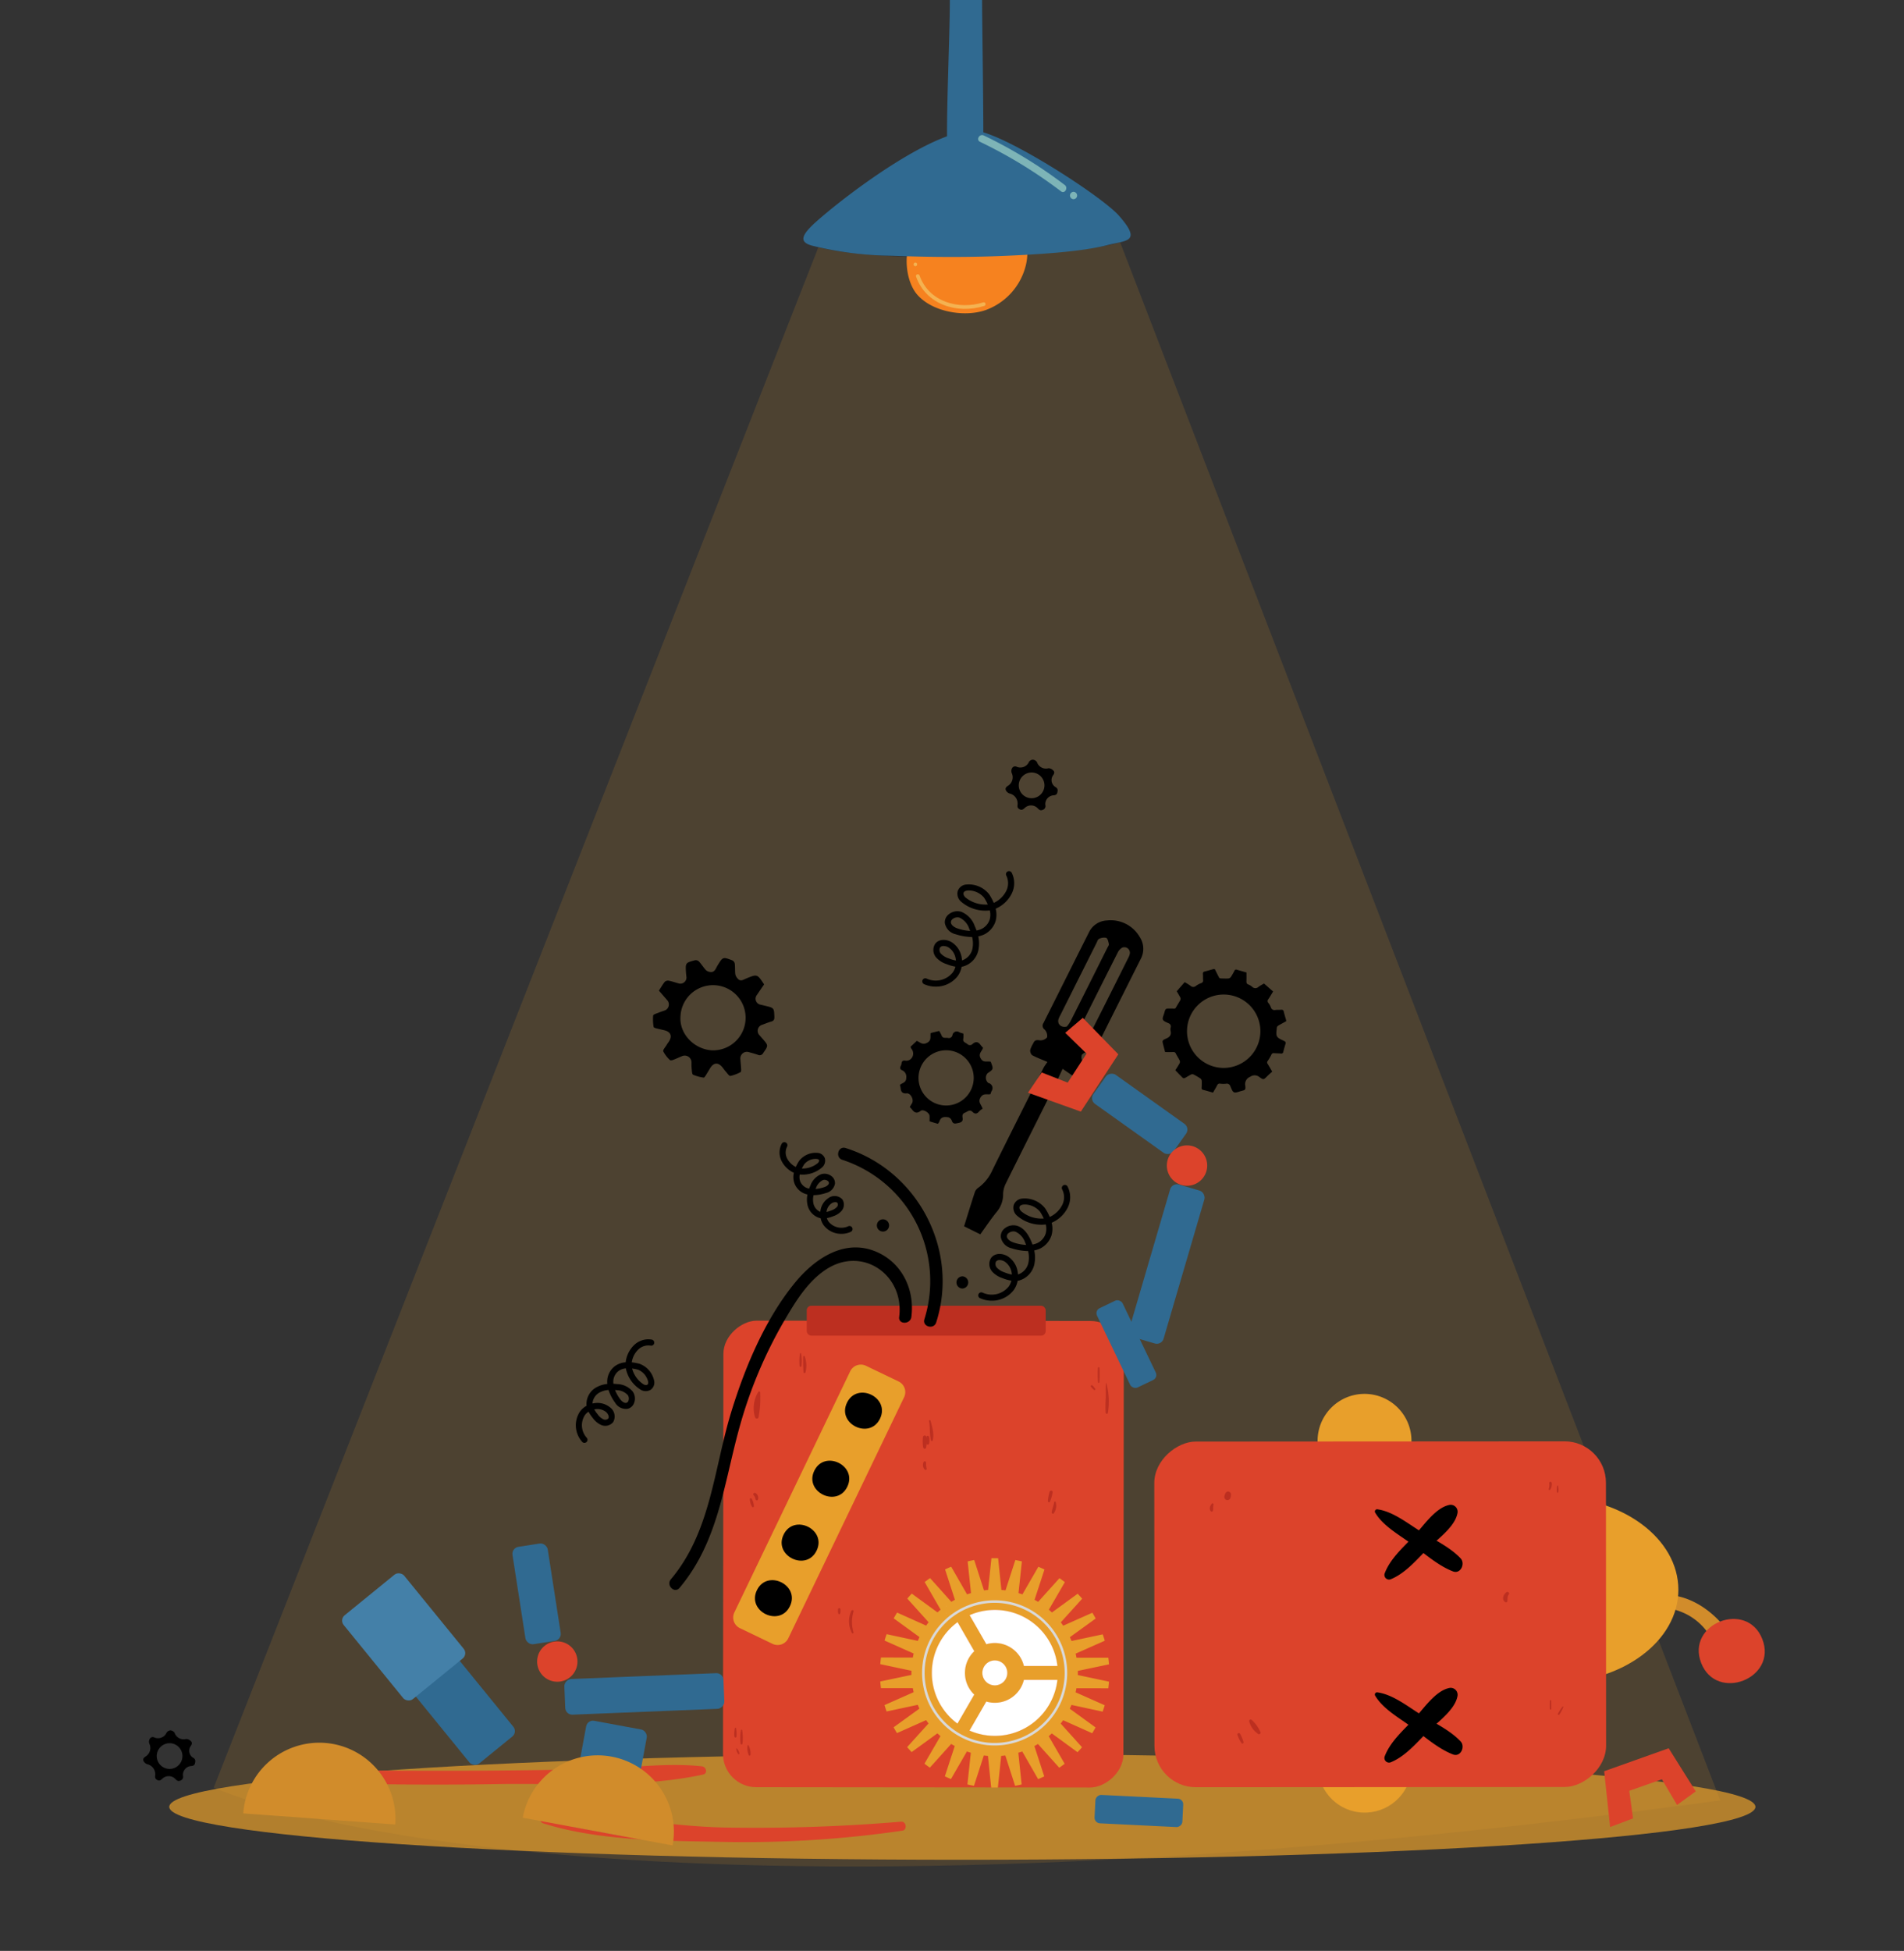 <svg xmlns="http://www.w3.org/2000/svg" xmlns:xlink="http://www.w3.org/1999/xlink" width="452" height="463" viewBox="0 0 452 463">
  <rect x="0" y="0" width="452" height="463" fill="#333333" stroke="none"/>
  <defs>
    <clipPath id="clip-path">
      <rect id="Rectangle_17476" data-name="Rectangle 17476" width="452" height="463" transform="translate(510 116)" fill="none"/>
    </clipPath>
  </defs>
  <g id="Mask_Group_8" data-name="Mask Group 8" transform="translate(-510 -116)" clip-path="url(#clip-path)">
    <g id="Group_27923" data-name="Group 27923" transform="translate(544 68.415)">
      <path id="Path_94238" data-name="Path 94238" d="M240.348,50.444,96.819,415.993s85.073,40.049,357.625,3.048L311.983,49.258s-7.344,2.737-35.475,3.48C250.243,53.431,240.348,50.444,240.348,50.444Z" transform="translate(-80.069 55.828)" fill="#e89f2b" opacity="0.15"/>
      <g id="Group_27913" data-name="Group 27913" transform="translate(0 227.881)">
        <g id="Group_27669" data-name="Group 27669" transform="translate(6.179 235.968)" opacity="0.7">
          <g id="Group_27668" data-name="Group 27668">
            <path id="Path_94239" data-name="Path 94239" d="M464.316,369.149c0,6.934-84.294,12.556-188.276,12.556S87.763,376.083,87.763,369.149s84.294-12.555,188.277-12.555S464.316,362.215,464.316,369.149Z" transform="translate(-87.763 -356.594)" fill="#e89f2b"/>
          </g>
        </g>
        <g id="Group_27899" data-name="Group 27899" transform="translate(23.749 38.128)">
          <g id="Group_27671" data-name="Group 27671" transform="translate(251.922 186.31)">
            <g id="Group_27670" data-name="Group 27670">
              <circle id="Ellipse_8617" data-name="Ellipse 8617" cx="11.144" cy="11.144" r="11.144" transform="translate(0 20.916) rotate(-69.791)" fill="#e89f2b"/>
            </g>
          </g>
          <g id="Group_27673" data-name="Group 27673" transform="translate(255.039 112.385)">
            <g id="Group_27672" data-name="Group 27672">
              <path id="Path_94240" data-name="Path 94240" d="M332.444,305.677a11.144,11.144,0,1,1,11.138-11.15A11.144,11.144,0,0,1,332.444,305.677Z" transform="translate(-321.294 -283.389)" fill="#e89f2b"/>
            </g>
          </g>
          <g id="Group_27684" data-name="Group 27684" transform="translate(332.874 160.133)">
            <g id="Group_27675" data-name="Group 27675" transform="translate(0)">
              <g id="Group_27674" data-name="Group 27674">
                <path id="Path_94241" data-name="Path 94241" d="M388.292,326.5c3.7.545,7.537.983,10.722,3.1a14,14,0,0,1,4.3,4.458c.9,1.514.992,2.748,2.523,3.689a1.38,1.38,0,0,0,2-.812c1.548-3.846-4.181-8.628-7.073-10.322-3.837-2.248-8.613-3.4-12.576-.939-.3.184-.3.767.107.828Z" transform="translate(-387.972 -324.292)" fill="#d18c2b"/>
              </g>
            </g>
            <g id="Group_27683" data-name="Group 27683" transform="translate(12.643 5.666)">
              <g id="Group_27678" data-name="Group 27678" transform="translate(7.841 7.618)">
                <g id="Group_27677" data-name="Group 27677">
                  <g id="Group_27676" data-name="Group 27676">
                    <path id="Path_94242" data-name="Path 94242" d="M405.519,335.672" transform="translate(-405.519 -335.672)" fill="#dc432b"/>
                  </g>
                </g>
              </g>
              <g id="Group_27682" data-name="Group 27682">
                <g id="Group_27681" data-name="Group 27681">
                  <g id="Group_27680" data-name="Group 27680">
                    <g id="Group_27679" data-name="Group 27679">
                      <path id="Path_94243" data-name="Path 94243" d="M399.388,339.6c3.65,9.338,18.167,3.679,14.511-5.673-3.65-9.337-18.168-3.679-14.511,5.673Z" transform="translate(-398.802 -329.146)" fill="#dc432b"/>
                    </g>
                  </g>
                </g>
              </g>
            </g>
          </g>
          <g id="Group_27686" data-name="Group 27686" transform="translate(70.377 211.84)">
            <g id="Group_27685" data-name="Group 27685">
              <path id="Path_94244" data-name="Path 94244" d="M248.917,370.658a412.344,412.344,0,0,1-42.357,1.38c-14.125-.357-28.188-3.337-42.226-3.451a1.275,1.275,0,0,0-.336,2.492c13.242,4.149,28.8,4.113,42.562,4.379a259.671,259.671,0,0,0,42.646-2.665c1.2-.175.929-2.23-.289-2.135Z" transform="translate(-163.103 -368.587)" fill="#dc432b"/>
            </g>
          </g>
          <g id="Group_27688" data-name="Group 27688" transform="translate(7.25 200.458)">
            <g id="Group_27687" data-name="Group 27687">
              <path id="Path_94245" data-name="Path 94245" d="M110.161,362.451c17.382,1.075,34.711,1.2,52.12.92,15.738-.252,33.253,1.054,48.639-2.258,1.18-.254.775-1.846-.265-1.958-8.659-.927-17.359.445-26.04.648q-12.092.282-24.2.369c-16.752.132-33.507-.107-50.26-.077a1.179,1.179,0,0,0,0,2.356Z" transform="translate(-109.024 -358.837)" fill="#dc432b"/>
            </g>
          </g>
          <g id="Group_27691" data-name="Group 27691" transform="translate(148.25 137.572)">
            <g id="Group_27690" data-name="Group 27690">
              <g id="Group_27689" data-name="Group 27689">
                <path id="Path_94246" data-name="Path 94246" d="M247.014,304.97l-.046,48.57-6.362-.006-10.792-24.3,12.747-24.273Z" transform="translate(-229.813 -304.966)" fill="#f1efe8"/>
              </g>
            </g>
          </g>
          <g id="Group_27694" data-name="Group 27694" transform="translate(113.886 95.002)">
            <g id="Group_27693" data-name="Group 27693">
              <g id="Group_27692" data-name="Group 27692">
                <rect id="Rectangle_17463" data-name="Rectangle 17463" width="110.727" height="95.05" rx="7.887" transform="matrix(-0.001, 1, -1, -0.001, 95.156, 0.091)" fill="#dc432b"/>
              </g>
            </g>
          </g>
          <g id="Group_27731" data-name="Group 27731" transform="translate(115.37 104.502)">
            <g id="Group_27697" data-name="Group 27697">
              <g id="Group_27696" data-name="Group 27696">
                <g id="Group_27695" data-name="Group 27695">
                  <path id="Rectangle_17464" data-name="Rectangle 17464" d="M2.8,0H66.287a2.8,2.8,0,0,1,2.8,2.8V11.4a2.8,2.8,0,0,1-2.8,2.8H2.8A2.8,2.8,0,0,1,0,11.4V2.8A2.8,2.8,0,0,1,2.8,0Z" transform="translate(42.725 6.15) rotate(115.667)" fill="#e89f2b"/>
                </g>
              </g>
            </g>
            <g id="Group_27730" data-name="Group 27730" transform="translate(6.1 7.595)">
              <g id="Group_27705" data-name="Group 27705" transform="translate(21.383)">
                <g id="Group_27700" data-name="Group 27700" transform="translate(4.385 4.279)">
                  <g id="Group_27699" data-name="Group 27699">
                    <g id="Group_27698" data-name="Group 27698">
                      <path id="Path_94247" data-name="Path 94247" d="M228.946,286.808" transform="translate(-228.946 -286.808)"/>
                    </g>
                  </g>
                </g>
                <g id="Group_27704" data-name="Group 27704">
                  <g id="Group_27703" data-name="Group 27703">
                    <g id="Group_27702" data-name="Group 27702">
                      <g id="Group_27701" data-name="Group 27701">
                        <path id="Path_94248" data-name="Path 94248" d="M225.65,285.535c-2.427,5.051,5.419,8.831,7.849,3.772s-5.418-8.831-7.849-3.772Z" transform="translate(-225.19 -283.142)"/>
                      </g>
                    </g>
                  </g>
                </g>
              </g>
              <g id="Group_27713" data-name="Group 27713" transform="translate(13.622 16.151)">
                <g id="Group_27708" data-name="Group 27708" transform="translate(4.385 4.279)">
                  <g id="Group_27707" data-name="Group 27707">
                    <g id="Group_27706" data-name="Group 27706">
                      <path id="Path_94249" data-name="Path 94249" d="M222.3,300.644" transform="translate(-222.297 -300.644)"/>
                    </g>
                  </g>
                </g>
                <g id="Group_27712" data-name="Group 27712">
                  <g id="Group_27711" data-name="Group 27711">
                    <g id="Group_27710" data-name="Group 27710">
                      <g id="Group_27709" data-name="Group 27709">
                        <path id="Path_94250" data-name="Path 94250" d="M219,299.371c-2.427,5.05,5.419,8.831,7.849,3.772s-5.418-8.831-7.849-3.772Z" transform="translate(-218.541 -296.978)"/>
                      </g>
                    </g>
                  </g>
                </g>
              </g>
              <g id="Group_27721" data-name="Group 27721" transform="translate(6.335 31.314)">
                <g id="Group_27716" data-name="Group 27716" transform="translate(4.385 4.278)">
                  <g id="Group_27715" data-name="Group 27715">
                    <g id="Group_27714" data-name="Group 27714">
                      <path id="Path_94251" data-name="Path 94251" d="M216.055,313.632" transform="translate(-216.055 -313.632)"/>
                    </g>
                  </g>
                </g>
                <g id="Group_27720" data-name="Group 27720">
                  <g id="Group_27719" data-name="Group 27719">
                    <g id="Group_27718" data-name="Group 27718">
                      <g id="Group_27717" data-name="Group 27717">
                        <path id="Path_94252" data-name="Path 94252" d="M212.759,312.36c-2.427,5.05,5.419,8.831,7.849,3.772s-5.418-8.831-7.849-3.772Z" transform="translate(-212.299 -309.967)"/>
                      </g>
                    </g>
                  </g>
                </g>
              </g>
              <g id="Group_27729" data-name="Group 27729" transform="translate(0 44.498)">
                <g id="Group_27724" data-name="Group 27724" transform="translate(4.385 4.278)">
                  <g id="Group_27723" data-name="Group 27723">
                    <g id="Group_27722" data-name="Group 27722">
                      <path id="Path_94253" data-name="Path 94253" d="M210.628,324.927" transform="translate(-210.628 -324.927)"/>
                    </g>
                  </g>
                </g>
                <g id="Group_27728" data-name="Group 27728">
                  <g id="Group_27727" data-name="Group 27727">
                    <g id="Group_27726" data-name="Group 27726">
                      <g id="Group_27725" data-name="Group 27725">
                        <path id="Path_94254" data-name="Path 94254" d="M207.332,323.655c-2.427,5.05,5.418,8.83,7.849,3.772s-5.419-8.831-7.849-3.772Z" transform="translate(-206.872 -321.262)"/>
                      </g>
                    </g>
                  </g>
                </g>
              </g>
            </g>
          </g>
          <g id="Group_27744" data-name="Group 27744" transform="translate(151.218 151.374)">
            <g id="Group_27734" data-name="Group 27734">
              <g id="Group_27733" data-name="Group 27733">
                <g id="Group_27732" data-name="Group 27732">
                  <path id="Path_94255" data-name="Path 94255" d="M258.69,371.237q.4.012.795.013t.794-.012l.789-7.52c.328-.026.654-.058.977-.1l2.323,7.2c.524-.095,1.041-.205,1.554-.329l-.791-7.521q.473-.14.935-.3l3.768,6.559q.737-.3,1.452-.643l-2.339-7.2c.288-.156.572-.321.851-.491l5.049,5.63q.657-.448,1.285-.935l-3.782-6.549c.249-.212.493-.432.73-.656l6.11,4.458q.548-.573,1.063-1.18l-5.06-5.62c.2-.259.392-.523.578-.793l6.9,3.091c.278-.449.545-.907.8-1.374l-6.119-4.445c.14-.294.274-.594.4-.9l7.4,1.589c.177-.5.342-1,.491-1.509l-6.911-3.076c.075-.319.144-.639.2-.962l7.562.016c.07-.523.127-1.049.167-1.581l-7.4-1.571q.007-.245.007-.49c0-.165,0-.328-.006-.491l7.4-1.557c-.04-.531-.1-1.058-.165-1.581H278.94q-.089-.485-.2-.961l6.916-3.063q-.222-.765-.488-1.512l-7.4,1.575c-.125-.3-.259-.6-.4-.9l6.128-4.432c-.251-.467-.517-.926-.795-1.375l-6.909,3.077c-.187-.27-.378-.533-.578-.794l5.072-5.609c-.343-.4-.7-.8-1.062-1.184l-6.117,4.448q-.357-.338-.728-.657l3.8-6.542q-.629-.487-1.284-.937l-5.059,5.621q-.419-.257-.85-.494l2.352-7.19c-.475-.23-.96-.445-1.45-.647l-3.781,6.551q-.462-.163-.935-.3l.807-7.52q-.769-.187-1.554-.332l-2.337,7.2q-.483-.063-.976-.1l-.775-7.522q-.4-.01-.795-.013c-.266,0-.53,0-.795.012l-.789,7.521c-.328.026-.653.058-.976.1l-2.323-7.2c-.524.095-1.041.205-1.555.328l.793,7.522q-.473.14-.936.3l-3.768-6.558c-.49.2-.976.414-1.452.643l2.341,7.2c-.289.156-.573.321-.852.491l-5.048-5.63q-.657.448-1.285.934l3.782,6.55q-.373.319-.73.655l-6.11-4.458q-.55.574-1.063,1.181L243.83,332c-.2.26-.392.524-.579.794l-6.9-3.091q-.418.674-.8,1.373l6.119,4.445c-.14.3-.274.6-.4.9l-7.4-1.589q-.266.746-.491,1.511l6.911,3.076q-.114.476-.2.962l-7.562-.016q-.105.783-.167,1.581l7.4,1.571q-.007.243-.007.49c0,.165,0,.328.006.491l-7.4,1.556c.039.532.095,1.059.163,1.582l7.562,0q.089.485.2.962l-6.916,3.063q.224.765.489,1.511l7.4-1.574q.189.455.4.9l-6.129,4.434q.378.7.8,1.375l6.909-3.078q.278.4.577.794l-5.071,5.61c.342.4.7.8,1.061,1.183l6.118-4.446c.237.225.48.444.728.657l-3.8,6.542q.627.487,1.284.937l5.059-5.621c.279.17.561.336.85.494l-2.353,7.19c.476.23.961.444,1.451.647l3.781-6.552q.462.165.934.306l-.805,7.52q.769.187,1.554.332l2.336-7.2q.485.063.977.1Zm3.825-27.214a2.959,2.959,0,1,1-2.957-2.962A2.957,2.957,0,0,1,262.515,344.023Zm-2.945-14.951a14.952,14.952,0,0,1,14.845,13.308l-7.958-.007a7.1,7.1,0,0,0-8.911-5.157l-3.974-6.9A14.9,14.9,0,0,1,259.57,329.072Zm-14.963,14.934a14.925,14.925,0,0,1,6.1-12.033l3.972,6.9a7.095,7.095,0,0,0-.009,10.295l-3.986,6.887A14.927,14.927,0,0,1,244.607,344.005Zm8.939,13.7,3.985-6.89a7.1,7.1,0,0,0,8.923-5.14l7.957.008a14.955,14.955,0,0,1-20.865,12.021Z" transform="translate(-232.355 -316.789)" fill="#e89f2b"/>
                </g>
              </g>
            </g>
            <g id="Group_27737" data-name="Group 27737" transform="translate(8.399 8.474)">
              <g id="Group_27736" data-name="Group 27736">
                <g id="Group_27735" data-name="Group 27735">
                  <path id="Path_94256" data-name="Path 94256" d="M277.063,342.823a18.757,18.757,0,1,0-18.775,18.739A18.758,18.758,0,0,0,277.063,342.823Zm-18.714,2.941a2.959,2.959,0,1,1,2.962-2.956A2.959,2.959,0,0,1,258.35,345.764Zm-5.981-16.66a14.956,14.956,0,0,1,20.843,12.061l-7.958-.007A7.1,7.1,0,0,0,256.342,336ZM243.4,342.791a14.925,14.925,0,0,1,6.1-12.033l3.972,6.9a7.095,7.095,0,0,0-.009,10.295l-3.986,6.887A14.927,14.927,0,0,1,243.4,342.791Zm12.925,6.815a7.1,7.1,0,0,0,8.923-5.14l7.957.008A14.954,14.954,0,0,1,252.343,356.5Z" transform="translate(-239.55 -324.048)" fill="#e89f2b"/>
                </g>
              </g>
            </g>
            <g id="Group_27740" data-name="Group 27740" transform="translate(9.928 10.004)">
              <g id="Group_27739" data-name="Group 27739">
                <g id="Group_27738" data-name="Group 27738">
                  <path id="Path_94257" data-name="Path 94257" d="M275.314,342.6a17.227,17.227,0,1,0-17.243,17.21A17.225,17.225,0,0,0,275.314,342.6Zm-33.853-.033a16.626,16.626,0,1,1,16.61,16.642A16.627,16.627,0,0,1,241.461,342.57Z" transform="translate(-240.86 -325.359)" fill="#d9d9d9"/>
                </g>
              </g>
            </g>
            <g id="Group_27743" data-name="Group 27743" transform="translate(12.252 12.283)" style="mix-blend-mode: multiply;isolation: isolate">
              <g id="Group_27742" data-name="Group 27742">
                <g id="Group_27741" data-name="Group 27741">
                  <path id="Path_94258" data-name="Path 94258" d="M254.841,342.256a2.959,2.959,0,1,1,2.957,2.962A2.958,2.958,0,0,1,254.841,342.256Zm2.973-14.945a14.952,14.952,0,0,1,14.845,13.308l-7.958-.007a7.1,7.1,0,0,0-8.911-5.157l-3.974-6.9A14.9,14.9,0,0,1,257.814,327.311Zm-14.963,14.934a14.925,14.925,0,0,1,6.1-12.033l3.972,6.9a7.095,7.095,0,0,0-.009,10.295l-3.986,6.887A14.927,14.927,0,0,1,242.851,342.245Zm8.939,13.7,3.985-6.89a7.1,7.1,0,0,0,8.923-5.14l7.957.008a14.955,14.955,0,0,1-20.865,12.021Z" transform="translate(-242.851 -327.311)" fill="#fff"/>
                </g>
              </g>
            </g>
          </g>
          <g id="Group_27748" data-name="Group 27748" transform="translate(166.888 162.841)">
            <g id="Group_27747" data-name="Group 27747">
              <g id="Group_27746" data-name="Group 27746">
                <g id="Group_27745" data-name="Group 27745">
                  <path id="Path_94259" data-name="Path 94259" d="M245.779,326.635a.024.024,0,0,0,.048,0,.024.024,0,0,0-.048,0Z" transform="translate(-245.779 -326.612)" fill="#f1efe8"/>
                </g>
              </g>
            </g>
          </g>
          <g id="Group_27752" data-name="Group 27752" transform="translate(166.887 164.431)">
            <g id="Group_27751" data-name="Group 27751">
              <g id="Group_27750" data-name="Group 27750">
                <g id="Group_27749" data-name="Group 27749">
                  <path id="Path_94260" data-name="Path 94260" d="M245.778,328a.024.024,0,0,0,.048,0,.024.024,0,0,0-.048,0Z" transform="translate(-245.778 -327.974)" fill="#f1efe8"/>
                </g>
              </g>
            </g>
          </g>
          <g id="Group_27758" data-name="Group 27758" transform="translate(310.939 136.844)">
            <g id="Group_27757" data-name="Group 27757">
              <g id="Group_27756" data-name="Group 27756">
                <g id="Group_27755" data-name="Group 27755">
                  <g id="Group_27754" data-name="Group 27754">
                    <g id="Group_27753" data-name="Group 27753">
                      <path id="Path_94261" data-name="Path 94261" d="M398.932,326.373c-.007-12.178-13.327-22.042-29.751-22.031l.027,44.1C385.631,348.431,398.939,338.551,398.932,326.373Z" transform="translate(-369.181 -304.342)" fill="#e89f2b"/>
                    </g>
                  </g>
                </g>
              </g>
            </g>
          </g>
          <g id="Group_27761" data-name="Group 27761" transform="translate(216.268 123.64)">
            <g id="Group_27760" data-name="Group 27760">
              <g id="Group_27759" data-name="Group 27759">
                <rect id="Rectangle_17465" data-name="Rectangle 17465" width="82.038" height="107.22" rx="9.818" transform="translate(107.22 0) rotate(89.965)" fill="#dc432b"/>
              </g>
            </g>
          </g>
          <g id="Group_27764" data-name="Group 27764" transform="translate(202.102 89.701)">
            <g id="Group_27763" data-name="Group 27763">
              <g id="Group_27762" data-name="Group 27762">
                <rect id="Rectangle_17466" data-name="Rectangle 17466" width="6.743" height="20.867" rx="1.332" transform="translate(15.098 18.818) rotate(154.396)" fill="#306a91"/>
              </g>
            </g>
          </g>
          <g id="Group_27767" data-name="Group 27767" transform="translate(209.883 62.23)">
            <g id="Group_27766" data-name="Group 27766">
              <g id="Group_27765" data-name="Group 27765">
                <rect id="Rectangle_17467" data-name="Rectangle 17467" width="8.469" height="37.798" rx="1.673" transform="matrix(0.96, 0.281, -0.281, 0.96, 10.621, 0)" fill="#306a91"/>
              </g>
            </g>
          </g>
          <g id="Group_27770" data-name="Group 27770" transform="translate(200.837 35.694)">
            <g id="Group_27769" data-name="Group 27769">
              <g id="Group_27768" data-name="Group 27768">
                <rect id="Rectangle_17468" data-name="Rectangle 17468" width="8.469" height="23.384" rx="1.673" transform="translate(0 6.898) rotate(-54.529)" fill="#306a91"/>
              </g>
            </g>
          </g>
          <g id="Group_27773" data-name="Group 27773" transform="translate(219.256 53.411)">
            <g id="Group_27772" data-name="Group 27772">
              <g id="Group_27771" data-name="Group 27771">
                <path id="Path_94262" data-name="Path 94262" d="M300.193,238.152a4.789,4.789,0,1,0-5.259,4.269A4.788,4.788,0,0,0,300.193,238.152Z" transform="translate(-290.641 -232.869)" fill="#dc432b"/>
              </g>
            </g>
          </g>
          <g id="Group_27776" data-name="Group 27776" transform="translate(202.029 207.501)">
            <g id="Group_27775" data-name="Group 27775">
              <g id="Group_27774" data-name="Group 27774">
                <rect id="Rectangle_17469" data-name="Rectangle 17469" width="6.743" height="20.867" rx="1.332" transform="matrix(0.049, -0.999, 0.999, 0.049, 0, 6.735)" fill="#306a91"/>
              </g>
            </g>
          </g>
          <g id="Group_27786" data-name="Group 27786" transform="translate(63.656 147.644)">
            <g id="Group_27779" data-name="Group 27779" transform="translate(12.504 30.956)">
              <g id="Group_27778" data-name="Group 27778">
                <g id="Group_27777" data-name="Group 27777">
                  <rect id="Rectangle_17470" data-name="Rectangle 17470" width="8.469" height="37.798" rx="1.673" transform="translate(0.341 9.984) rotate(-92.307)" fill="#306a91"/>
                </g>
              </g>
            </g>
            <g id="Group_27782" data-name="Group 27782">
              <g id="Group_27781" data-name="Group 27781">
                <g id="Group_27780" data-name="Group 27780">
                  <rect id="Rectangle_17471" data-name="Rectangle 17471" width="8.469" height="23.384" rx="1.673" transform="translate(0 1.299) rotate(-8.826)" fill="#306a91"/>
                </g>
              </g>
            </g>
            <g id="Group_27785" data-name="Group 27785" transform="translate(6.104 23.479)">
              <g id="Group_27784" data-name="Group 27784">
                <g id="Group_27783" data-name="Group 27783">
                  <path id="Path_94263" data-name="Path 94263" d="M170.262,334.685a4.789,4.789,0,1,1-6.711.913A4.788,4.788,0,0,1,170.262,334.685Z" transform="translate(-162.574 -333.707)" fill="#dc432b"/>
                </g>
              </g>
            </g>
          </g>
          <g id="Group_27791" data-name="Group 27791" transform="translate(323.072 196.488)">
            <g id="Group_27790" data-name="Group 27790" transform="translate(0)">
              <g id="Group_27789" data-name="Group 27789">
                <g id="Group_27788" data-name="Group 27788">
                  <g id="Group_27787" data-name="Group 27787">
                    <path id="Path_94264" data-name="Path 94264" d="M379.575,360.886l15.315-5.45,6.422,10.234-4.432,3.215-3.6-6.081-7.747,2.727.891,6.554-5.434,2.045Z" transform="translate(-379.575 -355.436)" fill="#dc432b"/>
                  </g>
                </g>
              </g>
            </g>
          </g>
          <g id="Group_27800" data-name="Group 27800" transform="translate(66.344 189.674)">
            <g id="Group_27794" data-name="Group 27794" transform="translate(10.693)">
              <g id="Group_27793" data-name="Group 27793">
                <g id="Group_27792" data-name="Group 27792">
                  <rect id="Rectangle_17472" data-name="Rectangle 17472" width="14.632" height="25.649" rx="1.636" transform="matrix(0.983, 0.182, -0.182, 0.983, 4.665, 0)" fill="#306a91"/>
                </g>
              </g>
            </g>
            <g id="Group_27799" data-name="Group 27799" transform="translate(0 8.492)">
              <g id="Group_27798" data-name="Group 27798">
                <g id="Group_27797" data-name="Group 27797">
                  <g id="Group_27796" data-name="Group 27796">
                    <g id="Group_27795" data-name="Group 27795">
                      <path id="Path_94265" data-name="Path 94265" d="M180.729,357.179a18.092,18.092,0,0,0-21.081,14.5l35.58,6.58A18.092,18.092,0,0,0,180.729,357.179Z" transform="translate(-159.648 -356.874)" fill="#d18c2b"/>
                    </g>
                  </g>
                </g>
              </g>
            </g>
          </g>
          <g id="Group_27807" data-name="Group 27807" transform="translate(22.8 154.262)">
            <g id="Group_27803" data-name="Group 27803" transform="translate(15.737 18.508)">
              <g id="Group_27802" data-name="Group 27802">
                <g id="Group_27801" data-name="Group 27801">
                  <rect id="Rectangle_17473" data-name="Rectangle 17473" width="13.436" height="25.649" rx="1.636" transform="matrix(-0.775, 0.631, -0.631, -0.775, 26.615, 19.889)" fill="#306a91"/>
                </g>
              </g>
            </g>
            <g id="Group_27806" data-name="Group 27806">
              <g id="Group_27805" data-name="Group 27805">
                <g id="Group_27804" data-name="Group 27804">
                  <rect id="Rectangle_17474" data-name="Rectangle 17474" width="18.529" height="25.65" rx="1.636" transform="translate(30.564 19.889) rotate(140.843)" fill="#4480a8"/>
                </g>
              </g>
            </g>
          </g>
          <g id="Group_27812" data-name="Group 27812" transform="translate(0 195.169)">
            <g id="Group_27811" data-name="Group 27811">
              <g id="Group_27810" data-name="Group 27810">
                <g id="Group_27809" data-name="Group 27809">
                  <g id="Group_27808" data-name="Group 27808">
                    <path id="Path_94266" data-name="Path 94266" d="M122.174,354.355a18.093,18.093,0,0,0-19.36,16.728l36.088,2.632A18.093,18.093,0,0,0,122.174,354.355Z" transform="translate(-102.814 -354.306)" fill="#d18c2b"/>
                  </g>
                </g>
              </g>
            </g>
          </g>
          <g id="Group_27817" data-name="Group 27817" transform="translate(268.624 138.715)">
            <g id="Group_27814" data-name="Group 27814" transform="translate(0 1.063)">
              <g id="Group_27813" data-name="Group 27813">
                <path id="Path_94267" data-name="Path 94267" d="M333.008,307.628c1.753,3.018,5.423,5.12,8.216,7.134,3.246,2.339,6.522,5.381,10.263,6.829,1.83.707,2.979-1.86,1.806-3.1-2.58-2.736-6.462-4.507-9.646-6.493-3.041-1.9-6.455-4.62-10.05-5.134a.53.53,0,0,0-.59.767Z" transform="translate(-332.932 -306.855)"/>
              </g>
            </g>
            <g id="Group_27816" data-name="Group 27816" transform="translate(2.265)">
              <g id="Group_27815" data-name="Group 27815">
                <path id="Path_94268" data-name="Path 94268" d="M336.279,323.651c3.39-1.326,6.085-4.466,8.606-7.012,2.339-2.365,6.663-5.3,7.332-8.651a1.646,1.646,0,0,0-2-2c-3.37.754-6.141,5.1-8.467,7.515-2.476,2.575-5.593,5.373-6.828,8.79a1.107,1.107,0,0,0,1.355,1.355Z" transform="translate(-334.872 -305.944)"/>
              </g>
            </g>
          </g>
          <g id="Group_27822" data-name="Group 27822" transform="translate(268.624 182.155)">
            <g id="Group_27819" data-name="Group 27819" transform="translate(0 1.064)">
              <g id="Group_27818" data-name="Group 27818">
                <path id="Path_94269" data-name="Path 94269" d="M333.008,344.842c1.753,3.018,5.423,5.12,8.216,7.134,3.246,2.339,6.522,5.381,10.263,6.828,1.83.707,2.979-1.858,1.806-3.1-2.58-2.735-6.462-4.506-9.646-6.493-3.041-1.9-6.455-4.619-10.05-5.133a.529.529,0,0,0-.59.767Z" transform="translate(-332.932 -344.069)"/>
              </g>
            </g>
            <g id="Group_27821" data-name="Group 27821" transform="translate(2.265)">
              <g id="Group_27820" data-name="Group 27820">
                <path id="Path_94270" data-name="Path 94270" d="M336.279,360.865c3.39-1.326,6.085-4.466,8.606-7.013,2.339-2.364,6.663-5.3,7.332-8.65a1.647,1.647,0,0,0-2-2c-3.37.755-6.141,5.1-8.467,7.516-2.476,2.575-5.593,5.373-6.828,8.789a1.108,1.108,0,0,0,1.355,1.356Z" transform="translate(-334.872 -343.157)"/>
              </g>
            </g>
          </g>
          <g id="Group_27823" data-name="Group 27823" transform="translate(171.119)">
            <path id="Path_94271" data-name="Path 94271" d="M253.253,261.631l-3.849-1.9c.87-2.785,1.7-5.525,2.6-8.241a2.357,2.357,0,0,1,.9-1.007,10.3,10.3,0,0,0,3.212-4.068c3.991-8.1,8.06-16.158,12.112-24.227.207-.412.5-.78.954-1.472-1.389-.6-2.565-1.02-3.647-1.616a1.5,1.5,0,0,1-.424-1.271,7.256,7.256,0,0,1,.7-1.5c.294-.707.672-.881,1.5-.744a2.058,2.058,0,0,0,1.8-.706,2.164,2.164,0,0,0-.6-1.857,1.1,1.1,0,0,1-.26-1.539c3.6-7.156,7.173-14.326,10.775-21.48a4.983,4.983,0,0,1,4.3-2.861,7.949,7.949,0,0,1,7.757,3.892,5.1,5.1,0,0,1,.224,5.3q-5.332,10.613-10.636,21.241c-.357.719-.683,1.021-1.589.8a2.018,2.018,0,0,0-1.725.648,1.7,1.7,0,0,0,.3,1.666c1.074.759.79,1.474.277,2.33-.327.546-.606,1.123-1.124,2.091l-4.01-2.755c-.817,1.733-1.381,2.994-2,4.227-3.83,7.662-7.685,15.312-11.489,22.987a5.782,5.782,0,0,0-.639,2.5,6.454,6.454,0,0,1-1.562,4.293C255.747,258.038,254.543,259.851,253.253,261.631ZM273.8,212.314a8.4,8.4,0,0,0,.853-1.214q4.4-8.725,8.763-17.471c.145-.288.412-.62.36-.879-.109-.536-.27-1.319-.637-1.48a2.554,2.554,0,0,0-1.718.258c-.27.111-.4.6-.564.925q-4.321,8.611-8.635,17.226a4.551,4.551,0,0,0-.439,1.013C271.546,211.759,272.487,212.674,273.8,212.314Zm4.9,2.475a6.705,6.705,0,0,0,.814-1.1q4.465-8.846,8.889-17.717a3.216,3.216,0,0,0,.34-.9,1.317,1.317,0,0,0-1.84-1.457,2.739,2.739,0,0,0-1.051,1.2q-4.413,8.72-8.766,17.469a3.6,3.6,0,0,0-.4,1.023A1.45,1.45,0,0,0,278.7,214.789Z" transform="translate(-249.404 -187.114)"/>
          </g>
          <g id="Group_27828" data-name="Group 27828" transform="translate(186.295 23.143)">
            <g id="Group_27827" data-name="Group 27827">
              <g id="Group_27826" data-name="Group 27826">
                <g id="Group_27825" data-name="Group 27825">
                  <g id="Group_27824" data-name="Group 27824">
                    <path id="Path_94272" data-name="Path 94272" d="M274.943,229.193l8.9-13.6-8.434-8.652-4.169,3.55,5.062,4.935-4.475,6.887-6.16-2.409-3.267,4.8Z" transform="translate(-262.404 -206.94)" fill="#dc432b"/>
                  </g>
                </g>
              </g>
            </g>
          </g>
          <g id="Group_27829" data-name="Group 27829" transform="translate(133.766 91.466)">
            <rect id="Rectangle_17475" data-name="Rectangle 17475" width="56.728" height="7.1" rx="1.085" fill="#bc2f20"/>
          </g>
          <g id="Group_27831" data-name="Group 27831" transform="translate(141.219 53.963)">
            <g id="Group_27830" data-name="Group 27830">
              <path id="Path_94273" data-name="Path 94273" d="M247.069,274.807c5.514-17.157-4.355-35.991-21.5-41.391-1.784-.561-2.547,2.237-.77,2.8a30.279,30.279,0,0,1,19.473,37.825c-.572,1.78,2.226,2.542,2.8.77Z" transform="translate(-223.79 -233.342)"/>
            </g>
          </g>
          <g id="Group_27833" data-name="Group 27833" transform="translate(169.307 84.486)">
            <g id="Group_27832" data-name="Group 27832">
              <path id="Path_94274" data-name="Path 94274" d="M249.252,262.389a1.451,1.451,0,0,0,0-2.9,1.451,1.451,0,0,0,0,2.9Z" transform="translate(-247.851 -259.489)"/>
            </g>
          </g>
          <g id="Group_27835" data-name="Group 27835" transform="translate(150.464 70.959)">
            <g id="Group_27834" data-name="Group 27834">
              <path id="Path_94275" data-name="Path 94275" d="M233.11,250.8a1.45,1.45,0,0,0,0-2.9,1.45,1.45,0,0,0,0,2.9Z" transform="translate(-231.71 -247.901)"/>
            </g>
          </g>
          <g id="Group_27836" data-name="Group 27836" transform="translate(127.316 52.686)">
            <path id="Path_94276" data-name="Path 94276" d="M226.574,253.964a5.21,5.21,0,0,1-4.2-2.011,4.418,4.418,0,0,1-.746-1.691c-.064-.012-.13-.025-.2-.04a4.16,4.16,0,0,1-2.971-3.416,5.974,5.974,0,0,1,.044-2.178,5.28,5.28,0,0,1-.935-.315,4.215,4.215,0,0,1-2.234-2.565,4.557,4.557,0,0,1-.055-2.27,6.13,6.13,0,0,1-2.907-2.776,4.441,4.441,0,0,1-.016-4.048.725.725,0,1,1,1.3.637,3.039,3.039,0,0,0,.015,2.769,4.669,4.669,0,0,0,2.065,2.034,10.793,10.793,0,0,1,.8-1.464,4.984,4.984,0,0,1,4.356-1.879,1.953,1.953,0,0,1,1.744,1.306,2.136,2.136,0,0,1-.59,2.078,7.033,7.033,0,0,1-5.373,1.742,3.1,3.1,0,0,0,.048,1.459,2.829,2.829,0,0,0,1.439,1.658,3.827,3.827,0,0,0,.742.24c.083-.224.177-.451.281-.681a4.562,4.562,0,0,1,2.57-2.737,2.7,2.7,0,0,1,2.464.461,2.026,2.026,0,0,1,.814,1.772,2.755,2.755,0,0,1-2.12,2.218,9.806,9.806,0,0,1-2.964.521,4.637,4.637,0,0,0-.064,1.772,2.823,2.823,0,0,0,1.665,2.19c.013-.132.034-.266.058-.4a4.3,4.3,0,0,1,1.846-2.854,2.489,2.489,0,0,1,3.348.309,2.28,2.28,0,0,1-.211,2.723,4.55,4.55,0,0,1-1.961,1.256,8.359,8.359,0,0,1-1.512.454,2.941,2.941,0,0,0,.423.86,3.915,3.915,0,0,0,4.641,1.073.725.725,0,0,1,.607,1.317A5.3,5.3,0,0,1,226.574,253.964Zm-1.464-7.516a1.7,1.7,0,0,0-.868.266,2.85,2.85,0,0,0-1.2,1.9c-.011.054-.019.109-.026.163a7.143,7.143,0,0,0,1.1-.349,3.29,3.29,0,0,0,1.368-.826.848.848,0,0,0,.156-.949A.624.624,0,0,0,225.111,246.447Zm-2.575-5.306a1.017,1.017,0,0,0-.319.048,3.257,3.257,0,0,0-1.705,1.955c-.027.058-.051.117-.076.173a8.867,8.867,0,0,0,2.032-.43c.535-.174,1.089-.54,1.125-.967a.607.607,0,0,0-.266-.51A1.32,1.32,0,0,0,222.535,241.142Zm-5.369-2.68a5.693,5.693,0,0,0,3.823-1.316c.348-.371.284-.6.263-.675-.046-.138-.23-.244-.545-.285a3.512,3.512,0,0,0-2.946,1.228A10.038,10.038,0,0,0,217.167,238.462Z" transform="translate(-211.88 -232.248)"/>
          </g>
          <g id="Group_27837" data-name="Group 27837" transform="translate(78.948 99.439)">
            <path id="Path_94277" data-name="Path 94277" d="M172.5,296.874a.726.726,0,0,1-.536-.236,5.883,5.883,0,0,1-.524-7.215A4.862,4.862,0,0,1,173,288.062c-.013-.09-.022-.181-.029-.272a4.542,4.542,0,0,1,2.577-4.218,6.624,6.624,0,0,1,2.372-.685,5.486,5.486,0,0,1,.014-1.157,4.607,4.607,0,0,1,1.932-3.173,5.007,5.007,0,0,1,2.414-.811,6.725,6.725,0,0,1,1.947-4.03,4.866,4.866,0,0,1,4.216-1.359.727.727,0,0,1,.611.825.7.7,0,0,1-.825.609,3.472,3.472,0,0,0-3,.968,5.289,5.289,0,0,0-1.5,3,11.636,11.636,0,0,1,1.891.363,5.465,5.465,0,0,1,3.4,3.916,2.1,2.1,0,0,1-.767,2.206,2.286,2.286,0,0,1-2.317.069,7.724,7.724,0,0,1-3.618-5.121,3.543,3.543,0,0,0-1.642.561,3.23,3.23,0,0,0-1.307,2.14,4.25,4.25,0,0,0,0,.951q.427.019.881.074a4.988,4.988,0,0,1,3.706,1.769,2.931,2.931,0,0,1,.328,2.7,2.167,2.167,0,0,1-1.546,1.4,2.992,2.992,0,0,1-2.978-1.469,10.7,10.7,0,0,1-1.555-3.006,5.251,5.251,0,0,0-1.994.543,3.183,3.183,0,0,0-1.806,2.671,5.341,5.341,0,0,1,.532-.092,4.7,4.7,0,0,1,3.586.977,2.69,2.69,0,0,1,.781,3.542,2.444,2.444,0,0,1-2.861.664,5.028,5.028,0,0,1-1.955-1.631,8.96,8.96,0,0,1-1.023-1.515,3.291,3.291,0,0,0-.863.805,4.444,4.444,0,0,0,.427,5.38.725.725,0,0,1-.537,1.214Zm2.322-7.95a8.067,8.067,0,0,0,.8,1.156,3.669,3.669,0,0,0,1.368,1.2,1.045,1.045,0,0,0,1.153-.182c.291-.4-.046-1.152-.542-1.567a3.274,3.274,0,0,0-2.482-.653C175.024,288.888,174.925,288.9,174.825,288.924Zm4.926-4.6a9.864,9.864,0,0,0,1.2,2.149c.35.489.955,1.013,1.485.9a.743.743,0,0,0,.505-.5,1.477,1.477,0,0,0-.147-1.331,3.688,3.688,0,0,0-2.7-1.181C179.977,284.347,179.864,284.337,179.751,284.327Zm4.063-5.1a6.387,6.387,0,0,0,2.749,3.779c.545.26.8.1.884.044.162-.117.223-.375.154-.756a4.023,4.023,0,0,0-2.35-2.772A10.93,10.93,0,0,0,183.814,279.229Z" transform="translate(-170.445 -272.299)"/>
          </g>
          <g id="Group_27838" data-name="Group 27838" transform="translate(174.481 62.823)">
            <path id="Path_94278" data-name="Path 94278" d="M255.469,268.373a6.616,6.616,0,0,1-2.763-.593.725.725,0,0,1,.607-1.318,5.18,5.18,0,0,0,6.2-1.443,3.955,3.955,0,0,0,.634-1.388,9.883,9.883,0,0,1-2.121-.609,5.646,5.646,0,0,1-2.432-1.549,2.713,2.713,0,0,1-.264-3.241c.908-1.246,2.755-1.159,4.018-.348a5.321,5.321,0,0,1,2.276,3.525,6.57,6.57,0,0,1,.095.746,3.737,3.737,0,0,0,2.517-3.042,6.282,6.282,0,0,0-.118-2.514,13.3,13.3,0,0,1-3.9-.655,3.345,3.345,0,0,1-2.577-2.671,2.387,2.387,0,0,1,.962-2.088,3.239,3.239,0,0,1,2.974-.56c1.3.432,2.341,1.543,3.174,3.4q.236.525.416,1.028a5.116,5.116,0,0,0,1.165-.358,3.779,3.779,0,0,0,1.961-2.255,4.276,4.276,0,0,0,.025-2.157,8.824,8.824,0,0,1-6.9-2.147,2.475,2.475,0,0,1-.717-2.436,2.323,2.323,0,0,1,2.078-1.561,6.157,6.157,0,0,1,5.384,2.318,13.166,13.166,0,0,1,1.095,2.042,6.214,6.214,0,0,0,2.937-2.79,4.1,4.1,0,0,0,.021-3.733.725.725,0,1,1,1.3-.637,5.5,5.5,0,0,1-.022,5.013,7.639,7.639,0,0,1-3.782,3.529,5.693,5.693,0,0,1-.029,2.969,5.3,5.3,0,0,1-2.753,3.167,6.514,6.514,0,0,1-1.355.434,7.577,7.577,0,0,1,.095,2.913,5.124,5.124,0,0,1-3.653,4.218c-.128.03-.254.054-.381.072a5.464,5.464,0,0,1-.948,2.225A6.472,6.472,0,0,1,255.469,268.373Zm1.883-9.638a1.009,1.009,0,0,0-.845.349,1.3,1.3,0,0,0,.209,1.467,4.433,4.433,0,0,0,1.839,1.118,8.772,8.772,0,0,0,1.716.51,4.044,4.044,0,0,0-.067-.5,3.868,3.868,0,0,0-1.632-2.574A2.372,2.372,0,0,0,257.351,258.735Zm3.3-6.807a1.9,1.9,0,0,0-1.15.392.961.961,0,0,0-.418.825c.062.686.892,1.194,1.585,1.421a11.225,11.225,0,0,0,2.985.579c-.07-.173-.145-.35-.224-.53a4.37,4.37,0,0,0-2.31-2.617A1.509,1.509,0,0,0,260.653,251.928Zm2.7-6.381a3.014,3.014,0,0,0-.39.023c-.488.065-.782.247-.877.54-.027.1-.133.474.39,1.037a7.493,7.493,0,0,0,5.364,1.728,12.168,12.168,0,0,0-.9-1.638A4.8,4.8,0,0,0,263.354,245.548Z" transform="translate(-252.284 -240.931)"/>
          </g>
          <g id="Group_27840" data-name="Group 27840" transform="translate(101.149 77.628)">
            <g id="Group_27839" data-name="Group 27839">
              <path id="Path_94279" data-name="Path 94279" d="M246.919,270.108c.838-6.453-2.192-12.936-8.482-15.531-7.58-3.127-14.676,1.881-19.3,7.588-6.983,8.613-11.7,19.841-14.938,30.365-4.187,13.594-4.834,28.517-14.37,39.839-1.2,1.418.845,3.479,2.05,2.05,9.2-10.925,10.518-24.638,14.194-37.953a106.481,106.481,0,0,1,10.657-25.425c2.625-4.491,5.58-9.409,10.066-12.283,8.652-5.542,18.51,1.487,17.228,11.351-.239,1.844,2.661,1.827,2.9,0Z" transform="translate(-189.463 -253.614)"/>
            </g>
          </g>
          <g id="Group_27842" data-name="Group 27842" transform="translate(202.852 106.053)">
            <g id="Group_27841" data-name="Group 27841">
              <path id="Path_94280" data-name="Path 94280" d="M276.632,278.139a26.8,26.8,0,0,0,.022,3.383.159.159,0,0,0,.318,0,26.81,26.81,0,0,0,.023-3.383.182.182,0,0,0-.363,0Z" transform="translate(-276.588 -277.965)" fill="#bc2f20"/>
            </g>
          </g>
          <g id="Group_27844" data-name="Group 27844" transform="translate(121.165 111.801)">
            <g id="Group_27843" data-name="Group 27843">
              <path id="Path_94281" data-name="Path 94281" d="M207.7,283.008a7.446,7.446,0,0,0-.758,6.018c.127.374.737.444.83,0a24.7,24.7,0,0,0,.391-5.892.251.251,0,0,0-.463-.126Z" transform="translate(-206.611 -282.889)" fill="#bc2f20"/>
            </g>
          </g>
          <g id="Group_27846" data-name="Group 27846" transform="translate(201.184 110.327)">
            <g id="Group_27845" data-name="Group 27845">
              <path id="Path_94282" data-name="Path 94282" d="M275.2,281.959a3.777,3.777,0,0,0,.748.777c.151.117.4-.028.285-.219a3.764,3.764,0,0,0-.677-.832c-.179-.168-.517.061-.356.274Z" transform="translate(-275.159 -281.626)" fill="#bc2f20"/>
            </g>
          </g>
          <g id="Group_27848" data-name="Group 27848" transform="translate(204.663 109.8)">
            <g id="Group_27847" data-name="Group 27847">
              <path id="Path_94283" data-name="Path 94283" d="M278.273,281.219c-.1,1.168-.028,2.33-.043,3.5a27.736,27.736,0,0,0-.037,3.509c.032.279.463.4.533.072a16.461,16.461,0,0,0-.364-7.1.045.045,0,0,0-.089.013Z" transform="translate(-278.139 -281.175)" fill="#bc2f20"/>
            </g>
          </g>
          <g id="Group_27850" data-name="Group 27850" transform="translate(116.557 191.612)">
            <g id="Group_27849" data-name="Group 27849">
              <path id="Path_94284" data-name="Path 94284" d="M202.811,351.356a6.509,6.509,0,0,0-.118,1.968.249.249,0,0,0,.5,0,6.591,6.591,0,0,0-.118-1.968.137.137,0,0,0-.263,0Z" transform="translate(-202.663 -351.259)" fill="#bc2f20"/>
            </g>
          </g>
          <g id="Group_27852" data-name="Group 27852" transform="translate(117.963 192.075)">
            <g id="Group_27851" data-name="Group 27851">
              <path id="Path_94285" data-name="Path 94285" d="M204.031,351.809a10.938,10.938,0,0,0-.06,3.2.228.228,0,0,0,.437,0,10.977,10.977,0,0,0-.06-3.2.159.159,0,0,0-.318,0Z" transform="translate(-203.868 -351.656)" fill="#bc2f20"/>
            </g>
          </g>
          <g id="Group_27854" data-name="Group 27854" transform="translate(119.665 195.723)">
            <g id="Group_27853" data-name="Group 27853">
              <path id="Path_94286" data-name="Path 94286" d="M205.393,354.862a4.213,4.213,0,0,0,.247,2.286.228.228,0,0,0,.445-.061,4.2,4.2,0,0,0-.484-2.252.115.115,0,0,0-.208.027Z" transform="translate(-205.326 -354.781)" fill="#bc2f20"/>
            </g>
          </g>
          <g id="Group_27856" data-name="Group 27856" transform="translate(117.032 196.5)">
            <g id="Group_27855" data-name="Group 27855">
              <path id="Path_94287" data-name="Path 94287" d="M203.07,355.513a2.328,2.328,0,0,0,.454,1.271.159.159,0,0,0,.289-.123,2.352,2.352,0,0,0-.628-1.2.069.069,0,0,0-.116.048Z" transform="translate(-203.07 -355.446)" fill="#bc2f20"/>
            </g>
          </g>
          <g id="Group_27858" data-name="Group 27858" transform="translate(161.292 122.261)">
            <g id="Group_27857" data-name="Group 27857">
              <path id="Path_94288" data-name="Path 94288" d="M241.055,292.243a7.331,7.331,0,0,0,.079,2.506.343.343,0,0,0,.656,0,7.331,7.331,0,0,0,.079-2.506.408.408,0,0,0-.815,0Z" transform="translate(-240.985 -291.849)" fill="#bc2f20"/>
            </g>
          </g>
          <g id="Group_27860" data-name="Group 27860" transform="translate(162.076 122.349)">
            <g id="Group_27859" data-name="Group 27859">
              <path id="Path_94289" data-name="Path 94289" d="M241.757,292.231a3.349,3.349,0,0,0-.011,1.54.343.343,0,0,0,.655,0,3.381,3.381,0,0,0-.011-1.54.317.317,0,0,0-.634,0Z" transform="translate(-241.657 -291.925)" fill="#bc2f20"/>
            </g>
          </g>
          <g id="Group_27862" data-name="Group 27862" transform="translate(162.799 118.612)">
            <g id="Group_27861" data-name="Group 27861">
              <path id="Path_94290" data-name="Path 94290" d="M242.28,288.949c.267,1.5.088,3.132.468,4.6a.2.2,0,0,0,.392,0c.418-1.456-.116-3.286-.511-4.693a.181.181,0,0,0-.349.1Z" transform="translate(-242.276 -288.723)" fill="#bc2f20"/>
            </g>
          </g>
          <g id="Group_27864" data-name="Group 27864" transform="translate(161.368 128.389)">
            <g id="Group_27863" data-name="Group 27863">
              <path id="Path_94291" data-name="Path 94291" d="M241.167,297.327a1.633,1.633,0,0,0,.292,1.744c.159.147.487.057.465-.191a4.861,4.861,0,0,1-.145-1.384c.065-.393-.5-.57-.612-.168Z" transform="translate(-241.05 -297.099)" fill="#bc2f20"/>
            </g>
          </g>
          <g id="Group_27866" data-name="Group 27866" transform="translate(120.261 137.16)">
            <g id="Group_27865" data-name="Group 27865">
              <path id="Path_94292" data-name="Path 94292" d="M205.837,304.835a3.648,3.648,0,0,0,.535,1.8.228.228,0,0,0,.421-.114,3.633,3.633,0,0,0-.535-1.8c-.095-.193-.449-.11-.421.114Z" transform="translate(-205.836 -304.613)" fill="#bc2f20"/>
            </g>
          </g>
          <g id="Group_27868" data-name="Group 27868" transform="translate(121.066 135.875)">
            <g id="Group_27867" data-name="Group 27867">
              <path id="Path_94293" data-name="Path 94293" d="M206.63,304.082c.361.361.32.616.486,1.019.077.187.39.3.5.065a1.292,1.292,0,0,0-.5-1.564c-.327-.284-.794.167-.48.48Z" transform="translate(-206.526 -303.512)" fill="#bc2f20"/>
            </g>
          </g>
          <g id="Group_27870" data-name="Group 27870" transform="translate(132.009 102.715)">
            <g id="Group_27869" data-name="Group 27869">
              <path id="Path_94294" data-name="Path 94294" d="M216.052,275.236a11.426,11.426,0,0,0-.082,2.959.228.228,0,0,0,.437,0,11.478,11.478,0,0,0-.083-2.959.136.136,0,0,0-.272,0Z" transform="translate(-215.9 -275.105)" fill="#bc2f20"/>
            </g>
          </g>
          <g id="Group_27872" data-name="Group 27872" transform="translate(132.902 103.379)">
            <g id="Group_27871" data-name="Group 27871">
              <path id="Path_94295" data-name="Path 94295" d="M216.694,275.85a28.958,28.958,0,0,0,.071,3.7c.046.265.405.208.48,0a6.483,6.483,0,0,0-.195-3.752.182.182,0,0,0-.356.049Z" transform="translate(-216.665 -275.674)" fill="#bc2f20"/>
            </g>
          </g>
          <g id="Group_27874" data-name="Group 27874" transform="translate(143.803 163.708)">
            <g id="Group_27873" data-name="Group 27873">
              <path id="Path_94296" data-name="Path 94296" d="M226.554,327.538a5.83,5.83,0,0,0,.137,5.227.2.2,0,0,0,.372-.158,8.66,8.66,0,0,1,.015-4.926c.114-.337-.4-.46-.524-.144Z" transform="translate(-226.004 -327.355)" fill="#bc2f20"/>
            </g>
          </g>
          <g id="Group_27876" data-name="Group 27876" transform="translate(141.184 163.218)">
            <g id="Group_27875" data-name="Group 27875">
              <path id="Path_94297" data-name="Path 94297" d="M223.781,327.2a2.78,2.78,0,0,0,.054,1.027.228.228,0,0,0,.437,0,2.8,2.8,0,0,0,.053-1.027.272.272,0,0,0-.543,0Z" transform="translate(-223.76 -326.935)" fill="#bc2f20"/>
            </g>
          </g>
          <g id="Group_27878" data-name="Group 27878" transform="translate(191.019 135.356)">
            <g id="Group_27877" data-name="Group 27877">
              <path id="Path_94298" data-name="Path 94298" d="M266.856,303.326a8.948,8.948,0,0,0-.405,2.266c-.008.235.363.355.465.125a8.909,8.909,0,0,0,.64-2.2.363.363,0,0,0-.7-.193Z" transform="translate(-266.451 -303.067)" fill="#bc2f20"/>
            </g>
          </g>
          <g id="Group_27880" data-name="Group 27880" transform="translate(191.91 137.938)">
            <g id="Group_27879" data-name="Group 27879">
              <path id="Path_94299" data-name="Path 94299" d="M267.824,305.409c-.139.813-.468,1.581-.606,2.381-.044.257.284.536.491.286a3.1,3.1,0,0,0,.463-2.667.182.182,0,0,0-.349,0Z" transform="translate(-267.215 -305.279)" fill="#bc2f20"/>
            </g>
          </g>
          <g id="Group_27882" data-name="Group 27882" transform="translate(232.909 135.562)">
            <g id="Group_27881" data-name="Group 27881">
              <path id="Path_94300" data-name="Path 94300" d="M302.652,303.567a2,2,0,0,0-.3.766.752.752,0,0,0,.191.723.669.669,0,0,0,.721.19.746.746,0,0,0,.518-.518,2.031,2.031,0,0,0,.116-.822.676.676,0,0,0-1.25-.339Z" transform="translate(-302.336 -303.244)" fill="#bc2f20"/>
            </g>
          </g>
          <g id="Group_27884" data-name="Group 27884" transform="translate(229.447 138.352)">
            <g id="Group_27883" data-name="Group 27883">
              <path id="Path_94301" data-name="Path 94301" d="M299.875,305.708c-.431.547-.72,1.133-.3,1.766a.3.3,0,0,0,.538-.07c.119-.495.016-.978.14-1.476.05-.2-.23-.41-.379-.221Z" transform="translate(-299.371 -305.633)" fill="#bc2f20"/>
            </g>
          </g>
          <g id="Group_27886" data-name="Group 27886" transform="translate(309.9 133.247)">
            <g id="Group_27885" data-name="Group 27885" transform="translate(0)">
              <path id="Path_94302" data-name="Path 94302" d="M368.43,301.621a2.872,2.872,0,0,1-.131,1.319.2.2,0,0,0,.372.158,2.2,2.2,0,0,0,.336-1.555.293.293,0,1,0-.578.078Z" transform="translate(-368.291 -301.261)" fill="#bc2f20"/>
            </g>
          </g>
          <g id="Group_27888" data-name="Group 27888" transform="translate(311.814 134.141)">
            <g id="Group_27887" data-name="Group 27887" transform="translate(0)">
              <path id="Path_94303" data-name="Path 94303" d="M370.03,302.136a3.922,3.922,0,0,0-.04,1.492.16.16,0,0,0,.306,0,3.967,3.967,0,0,0-.04-1.492.113.113,0,0,0-.226,0Z" transform="translate(-369.93 -302.027)" fill="#bc2f20"/>
            </g>
          </g>
          <g id="Group_27890" data-name="Group 27890" transform="translate(312.069 186.583)">
            <g id="Group_27889" data-name="Group 27889">
              <path id="Path_94304" data-name="Path 94304" d="M371.253,347a9.235,9.235,0,0,0-1.091,1.679c-.077.186.218.354.341.2a9.13,9.13,0,0,0,.945-1.763.113.113,0,0,0-.195-.114Z" transform="translate(-370.149 -346.951)" fill="#bc2f20"/>
            </g>
          </g>
          <g id="Group_27892" data-name="Group 27892" transform="translate(310.161 185.069)">
            <g id="Group_27891" data-name="Group 27891" transform="translate(0)">
              <path id="Path_94305" data-name="Path 94305" d="M368.53,345.807c-.007.644-.032,1.29,0,1.933a.159.159,0,0,0,.318,0c.033-.643.008-1.289,0-1.933a.159.159,0,0,0-.318,0Z" transform="translate(-368.515 -345.654)" fill="#bc2f20"/>
            </g>
          </g>
          <g id="Group_27894" data-name="Group 27894" transform="translate(238.783 189.655)">
            <g id="Group_27893" data-name="Group 27893">
              <path id="Path_94306" data-name="Path 94306" d="M307.382,350.035a5.276,5.276,0,0,0,2.161,3.007c.258.146.642-.1.532-.409a8.456,8.456,0,0,0-2.088-2.951.365.365,0,0,0-.6.353Z" transform="translate(-307.368 -349.582)" fill="#bc2f20"/>
            </g>
          </g>
          <g id="Group_27896" data-name="Group 27896" transform="translate(235.993 192.892)">
            <g id="Group_27895" data-name="Group 27895">
              <path id="Path_94307" data-name="Path 94307" d="M305,352.78a7.874,7.874,0,0,0,.984,1.979c.188.235.495-.029.454-.264a7.7,7.7,0,0,0-.817-1.976c-.166-.341-.77-.1-.621.261Z" transform="translate(-304.978 -352.355)" fill="#bc2f20"/>
            </g>
          </g>
          <g id="Group_27898" data-name="Group 27898" transform="translate(299.082 159.37)">
            <g id="Group_27897" data-name="Group 27897">
              <path id="Path_94308" data-name="Path 94308" d="M359.86,323.694c-.761.518-1.262,1.773-.333,2.388a.341.341,0,0,0,.5-.2c.1-.614-.061-1.1.361-1.658.235-.308-.221-.735-.526-.528Z" transform="translate(-359.023 -323.639)" fill="#bc2f20"/>
            </g>
          </g>
        </g>
        <g id="Group_27902" data-name="Group 27902" transform="translate(241.987 49.706)">
          <g id="Group_27901" data-name="Group 27901">
            <g id="Group_27900" data-name="Group 27900">
              <path id="Path_94309" data-name="Path 94309" d="M302.172,197.032c.346.689.683,1.383,1.049,2.06.049.091.246.139.377.144.592.022,1.187.053,1.776.016a.873.873,0,0,0,.591-.334,14.414,14.414,0,0,0,.865-1.488.422.422,0,0,1,.576-.256c.762.228,1.529.438,2.28.651,0,.7.018,1.386-.007,2.066-.014.369.043.629.432.784a2.848,2.848,0,0,1,.907.531,1.06,1.06,0,0,0,1.555.008,13.886,13.886,0,0,1,1.291-.76l2.144,1.891c-.4.655-.754,1.263-1.144,1.844a.61.61,0,0,0,0,.837,3.629,3.629,0,0,1,.609,1.053.885.885,0,0,0,1.095.643c.46-.043.927-.009,1.388-.047.374-.03.514.128.594.476.16.681.371,1.351.56,2.024v.223c-.649.357-1.31.7-1.941,1.084a.714.714,0,0,0-.289.505c-.029.684-.236,1.507.065,2.018.313.532,1.129.777,1.742,1.119a.462.462,0,0,1,.278.62c-.2.637-.378,1.279-.542,1.926a.447.447,0,0,1-.55.391c-.554-.043-1.111-.044-1.666-.083a.534.534,0,0,0-.6.351,11.909,11.909,0,0,1-.872,1.485.536.536,0,0,0-.027.691c.372.591.709,1.2,1.088,1.856-.222.2-.419.367-.609.542-.205.188-.41.378-.607.574-.814.81-.851.864-1.776.2a1.8,1.8,0,0,0-2.244-.089,1.848,1.848,0,0,0-1.156,2.088c.1,1.018.023,1.035-.97,1.285-.571.144-1.248.484-1.7.3-.418-.17-.627-.909-.872-1.424a.851.851,0,0,0-1.017-.6,5.986,5.986,0,0,1-1.444-.023.582.582,0,0,0-.655.362c-.31.588-.656,1.158-1,1.765-.787-.222-1.546-.46-2.318-.643-.337-.079-.4-.251-.384-.546a15.2,15.2,0,0,0,.025-1.613.816.816,0,0,0-.312-.552,15.88,15.88,0,0,0-1.63-.953.734.734,0,0,0-.579,0c-.514.258-.992.581-1.5.846a.509.509,0,0,1-.463-.018c-.609-.591-1.19-1.212-1.784-1.826.364-.593.725-1.133,1.031-1.7a.773.773,0,0,0,0-.618c-.278-.564-.635-1.088-.916-1.651a.558.558,0,0,0-.6-.353c-.643.019-1.286.006-1.91.006a1.1,1.1,0,0,1-.068-.141c-.138-.521-.276-1.04-.41-1.56-.259-1.011-.287-1.077.688-1.5.873-.374,1.286-.876,1.059-1.841a1.977,1.977,0,0,1,.029-.83.8.8,0,0,0-.55-.986c-.477-.232-1.145-.452-1.309-.85s.18-1.016.322-1.532c.3-1.1.308-1.1,1.439-1.093.26,0,.522-.006.78.02a.543.543,0,0,0,.611-.344c.3-.572.677-1.107.983-1.677a.712.712,0,0,0,.022-.573c-.3-.587-.65-1.149-.871-1.527l1.882-2.164a15.575,15.575,0,0,1,1.353.835.956.956,0,0,0,1.36.032,5.249,5.249,0,0,1,1.226-.647.588.588,0,0,0,.439-.66c-.039-.5,0-1-.04-1.5-.034-.381.118-.516.466-.6.681-.163,1.351-.371,2.025-.561Zm10.816,14.929a8.709,8.709,0,1,0-8.678,8.518A8.735,8.735,0,0,0,312.988,211.961Z" transform="translate(-289.769 -197.032)"/>
            </g>
          </g>
        </g>
        <g id="Group_27905" data-name="Group 27905" transform="translate(120.997 47.089)">
          <g id="Group_27904" data-name="Group 27904">
            <g id="Group_27903" data-name="Group 27903">
              <path id="Path_94310" data-name="Path 94310" d="M210.812,203.537a1.434,1.434,0,0,0,.9,2.316c.364.085.727.175,1.091.263,2.1.505,2.08.507,2.154,2.638.02.585-.125.927-.731,1.095-.719.2-1.412.494-2.115.751a1.5,1.5,0,0,0-.657,2.53q.371.424.738.849c1.368,1.574,1.353,1.563.121,3.322a.93.93,0,0,1-1.241.451c-.732-.264-1.493-.449-2.242-.664a1.559,1.559,0,0,0-1.954,1.537c.048.84.145,1.68.193,2.521.014.236.006.633-.117.69a9.468,9.468,0,0,1-2.432.921c-.3.048-.733-.634-1.076-1.009-.273-.3-.5-.637-.752-.957-1.037-1.331-2.148-1.267-3.016.174-.355.588-.7,1.181-1.072,1.759-.111.173-.319.453-.431.431a9.94,9.94,0,0,1-2.505-.681c-.285-.142-.282-.925-.343-1.424a14.214,14.214,0,0,1-.044-1.5,1.606,1.606,0,0,0-2.218-1.5c-.719.3-1.428.632-2.157.906-.23.088-.639.152-.749.03a7.756,7.756,0,0,1-1.575-2.058c-.138-.334.486-.99.777-1.491.156-.27.342-.522.518-.78.907-1.334.5-2.378-1.088-2.754-.668-.159-1.341-.3-2-.474-.19-.05-.491-.188-.5-.31a10.881,10.881,0,0,1-.109-2.691c.046-.293.844-.495,1.317-.693.517-.218,1.06-.372,1.584-.574a1.545,1.545,0,0,0,.576-2.211c-.684-.805-1.381-1.6-2.106-2.44.467-.724.866-1.436,1.367-2.065a1.105,1.105,0,0,1,.907-.3c.794.149,1.565.419,2.346.637a1.453,1.453,0,0,0,1.9-1.61c-.035-.311-.075-.62-.093-.932-.144-2.322-.142-2.345,2.17-2.948a1.1,1.1,0,0,1,.907.3c.586.646,1.058,1.395,1.64,2.044a1.739,1.739,0,0,0,.928.428c1.186.232,1.4-.805,1.832-1.5,1.275-2.077,1.265-2.1,3.544-1.222a1.092,1.092,0,0,1,.557.763c.1.835.023,1.689.13,2.523a2.218,2.218,0,0,0,.567,1.035c.66.781,1.354.245,2.017-.028,2.622-1.08,2.619-1.084,4.249,1.4C211.934,201.884,211.369,202.707,210.812,203.537Zm-18.145,5.134c-.286,4.03,3.138,7.717,7.436,8.009a7.735,7.735,0,1,0-7.436-8.009Z" transform="translate(-186.122 -194.791)"/>
            </g>
          </g>
        </g>
        <g id="Group_27907" data-name="Group 27907" transform="translate(179.639 64.363)">
          <g id="Group_27906" data-name="Group 27906">
            <path id="Path_94311" data-name="Path 94311" d="M257.181,219.622a1.605,1.605,0,0,0,.172,2.336,1.236,1.236,0,0,1,.738,1.951,6.228,6.228,0,0,0-.24.7c-.83.173-1.7-.32-2.367.8s.211,1.647.5,2.656a3.753,3.753,0,0,0-.805.619c-.495.619-1.006.7-1.561.154-.7-.695-1.219-.07-1.829.165-.641.245-.635.733-.556,1.216.134.827-.28,1.088-1,1.226-.653.126-1.246.371-1.563-.539a1.311,1.311,0,0,0-.765-.8c-.892-.153-1.827-.194-2.17.984a2.259,2.259,0,0,1-.363.548c-.362-.1-.69-.193-1.017-.29s-.637-.195-.961-.294c0-.472.014-.877,0-1.281-.032-.77-1.528-1.672-2.12-1.2-.886.7-1.481.439-2.058-.347a7.2,7.2,0,0,0-.525-.572c.186-.308.362-.6.537-.892.5-.836-.315-2.44-1.27-2.349-.988.093-1.34-.335-1.433-1.2-.029-.273-.107-.54-.163-.808a2.845,2.845,0,0,1,.341-.246c.629-.32,1.183-.544,1.159-1.523a1.642,1.642,0,0,0-1.021-1.717c-.855-.406-.159-1.028-.112-1.543.04-.448.2-.819.833-.742a1.632,1.632,0,0,0,1.193-.225,1.755,1.755,0,0,0,.318-2.588c-.074-.131-.126-.272-.207-.447l1.5-1.418c.795.357,1.326,1.018,2.4.48,1.186-.593.711-1.486.887-2.335l2.016-.5a6.058,6.058,0,0,1,.55,1.01c.273.858.978.554,1.55.657a.868.868,0,0,0,1.062-.669,1.039,1.039,0,0,1,1.646-.672,7.121,7.121,0,0,0,.944.3,5.687,5.687,0,0,1-.014,1.188c-.19.837.515.937.947,1.291a.868.868,0,0,0,1.256-.015c.755-.66,1.367-.516,1.917.27a5.938,5.938,0,0,0,.553.616c-.2.888-1.2,1.346-.563,2.51s1.536.607,2.394.824C258.586,218.677,258.586,218.677,257.181,219.622ZM240.768,220.7a6.553,6.553,0,1,0,6.577-6.51A6.577,6.577,0,0,0,240.768,220.7Z" transform="translate(-236.358 -209.588)"/>
          </g>
        </g>
        <g id="Group_27909" data-name="Group 27909" transform="translate(204.718)">
          <g id="Group_27908" data-name="Group 27908">
            <path id="Path_94312" data-name="Path 94312" d="M266.647,166.365c-.6.243-.857-.065-1.192-.4a2.185,2.185,0,0,0-3.118-.008c-.376.323-.671.544-1.215.232-.5-.286-.487-.612-.432-1.077a2.431,2.431,0,0,0-1.884-2.628,1.546,1.546,0,0,1-.871-.728c-.251-.484.032-.84.5-1.126a2.361,2.361,0,0,0,.861-3.02,1.365,1.365,0,0,1,.051-1.055.818.818,0,0,1,1.151-.418,2.225,2.225,0,0,0,2.9-1.171,1.183,1.183,0,0,1,.907-.515,1.325,1.325,0,0,1,.984.56,2.246,2.246,0,0,0,2.748,1.47,1.633,1.633,0,0,1,1.046.456c.379.3.4.672.1,1.137a1.93,1.93,0,0,0,.593,2.921c.493.349.47.685.369,1.189-.112.556-.426.678-.912.724a2.093,2.093,0,0,0-1.954,2.3A.926.926,0,0,1,266.647,166.365Zm-2.547-8.873a3.051,3.051,0,1,0,0,6.1,3.051,3.051,0,0,0,0-6.1Z" transform="translate(-257.842 -154.451)"/>
          </g>
        </g>
        <g id="Group_27911" data-name="Group 27911" transform="translate(0 230.376)">
          <g id="Group_27910" data-name="Group 27910">
            <path id="Path_94313" data-name="Path 94313" d="M91.276,363.717c-.6.243-.858-.065-1.193-.4a2.184,2.184,0,0,0-3.117-.008c-.377.323-.672.545-1.216.232-.5-.286-.487-.612-.431-1.077a2.433,2.433,0,0,0-1.885-2.628,1.546,1.546,0,0,1-.871-.728c-.251-.484.032-.839.5-1.126a2.36,2.36,0,0,0,.861-3.02,1.37,1.37,0,0,1,.051-1.055.819.819,0,0,1,1.152-.418,2.224,2.224,0,0,0,2.9-1.171,1.184,1.184,0,0,1,.908-.515,1.328,1.328,0,0,1,.983.56,2.246,2.246,0,0,0,2.748,1.47,1.645,1.645,0,0,1,1.047.456c.378.3.4.674.1,1.137a1.93,1.93,0,0,0,.593,2.921c.493.349.47.686.369,1.19-.112.556-.425.678-.911.724a2.094,2.094,0,0,0-1.955,2.3A.925.925,0,0,1,91.276,363.717Zm-2.547-8.872a3.05,3.05,0,1,0,0,6.1,3.05,3.05,0,0,0,0-6.1Z" transform="translate(-82.47 -351.803)"/>
          </g>
        </g>
        <g id="Group_27912" data-name="Group 27912" transform="translate(184.944 26.418)">
          <path id="Path_94314" data-name="Path 94314" d="M244.086,204.524a6.614,6.614,0,0,1-2.762-.593.725.725,0,0,1,.607-1.317,5.18,5.18,0,0,0,6.2-1.444,3.94,3.94,0,0,0,.635-1.387,9.912,9.912,0,0,1-2.122-.611,5.648,5.648,0,0,1-2.43-1.549,2.713,2.713,0,0,1-.264-3.241c.907-1.246,2.755-1.159,4.018-.348a5.326,5.326,0,0,1,2.276,3.527,6.275,6.275,0,0,1,.093.745,3.733,3.733,0,0,0,2.518-3.042,6.278,6.278,0,0,0-.119-2.513,13.377,13.377,0,0,1-3.9-.655,3.348,3.348,0,0,1-2.579-2.671,2.393,2.393,0,0,1,.963-2.09,3.246,3.246,0,0,1,2.974-.56,5.667,5.667,0,0,1,3.174,3.4c.158.351.3.692.416,1.028a5.048,5.048,0,0,0,1.164-.358,3.775,3.775,0,0,0,1.961-2.255,4.249,4.249,0,0,0,.025-2.157,8.827,8.827,0,0,1-6.9-2.146,2.474,2.474,0,0,1-.717-2.437,2.318,2.318,0,0,1,2.078-1.56,6.16,6.16,0,0,1,5.384,2.317,13.162,13.162,0,0,1,1.095,2.042,6.212,6.212,0,0,0,2.937-2.789,4.1,4.1,0,0,0,.02-3.733.725.725,0,0,1,1.3-.639,5.5,5.5,0,0,1-.023,5.013,7.637,7.637,0,0,1-3.782,3.53A5.681,5.681,0,0,1,258.3,189a5.3,5.3,0,0,1-2.754,3.167,6.506,6.506,0,0,1-1.354.434,7.57,7.57,0,0,1,.093,2.911,5.124,5.124,0,0,1-3.651,4.219c-.128.03-.254.053-.382.071a5.463,5.463,0,0,1-.947,2.225A6.475,6.475,0,0,1,244.086,204.524Zm1.884-9.636a1,1,0,0,0-.845.349,1.3,1.3,0,0,0,.209,1.466,4.439,4.439,0,0,0,1.839,1.119,8.854,8.854,0,0,0,1.716.509,4.309,4.309,0,0,0-.067-.5,3.868,3.868,0,0,0-1.633-2.574A2.363,2.363,0,0,0,245.97,194.887Zm3.3-6.808a1.9,1.9,0,0,0-1.15.392.966.966,0,0,0-.419.825c.063.686.893,1.194,1.585,1.421a11.231,11.231,0,0,0,2.986.58c-.07-.174-.146-.351-.224-.531a4.374,4.374,0,0,0-2.31-2.617A1.545,1.545,0,0,0,249.272,188.079Zm2.7-6.381a2.8,2.8,0,0,0-.389.025c-.489.064-.783.247-.878.539-.026.1-.132.474.391,1.037a7.492,7.492,0,0,0,5.364,1.729,12.175,12.175,0,0,0-.9-1.639A4.8,4.8,0,0,0,251.972,181.7Z" transform="translate(-240.903 -177.082)"/>
        </g>
      </g>
      <g id="Group_27922" data-name="Group 27922" transform="translate(156.721)">
        <g id="Group_27920" data-name="Group 27920">
          <path id="Path_94315" data-name="Path 94315" d="M258.967,42.046c-2.542-.833-5.547-.772-8.209-.993-2.978-.247-5.771.145-8.062,2.262a9.32,9.32,0,0,0-2.852,5.388,4.078,4.078,0,0,0-.983,1.206c-1.959,3.672-1.32,10.1,1.409,13.2,3.592,4.073,11.093,5.337,16.052,3.677a15.108,15.108,0,0,0,9.816-11.222C267.225,49.942,264.658,43.914,258.967,42.046Z" transform="translate(-213.211 54.444)" fill="#f6821f"/>
          <path id="Path_94316" data-name="Path 94316" d="M291.643,46.754c-4.186-4.769-28.26-20.2-34.509-20.207-9.626,0-28.792,14.136-36.944,21.247-4.044,3.528-4.605,5.2-1.388,6.071a82.259,82.259,0,0,0,18.986,2.39c9.2.356,18.418.405,27.619-.012,6.334-.287,17.114-.865,23.468-2.509C293.4,52.563,297.2,53.084,291.643,46.754Z" transform="translate(-216.725 52.027)" fill="#306a91"/>
          <g id="Group_27915" data-name="Group 27915" transform="translate(34.1)">
            <path id="Path_94317" data-name="Path 94317" d="M250.466,46.809q-.967-42.935-.787-85.918" transform="translate(-245.316 41.041)" fill="#306a91"/>
            <g id="Group_27914" data-name="Group 27914">
              <path id="Path_94318" data-name="Path 94318" d="M252.037,47.349c2.425-6.407,2.258,4,2.46-2.784.219-7.344-.28-33.081-.245-40.429.07-14.455,1.2-29.314-2.052-43.491a1.985,1.985,0,0,0-3.8,0C244.953-24.84,246.24-9.511,246.59,5.3c.173,7.347-1.037,30.769-.525,38.1.455,6.52,1.57-1.891,4.173,4.186.37.865,1.539.458,1.8-.235Z" transform="translate(-245.937 40.764)" fill="#306a91"/>
            </g>
          </g>
          <g id="Group_27916" data-name="Group 27916" transform="translate(41.487 79.642)">
            <path id="Path_94319" data-name="Path 94319" d="M252.714,29.068a111.335,111.335,0,0,1,19.224,11.748c.9.682,1.771-.838.884-1.512A111.336,111.336,0,0,0,253.6,27.557c-1.011-.486-1.9,1.024-.884,1.512Z" transform="translate(-252.265 -27.462)" fill="#7db4b7"/>
          </g>
          <g id="Group_27918" data-name="Group 27918" transform="translate(26.163 109.892)">
            <path id="Path_94320" data-name="Path 94320" d="M239.5,53.75" transform="translate(-239.077 -53.312)" fill="#f4b251"/>
            <g id="Group_27917" data-name="Group 27917" transform="translate(0 0)">
              <path id="Path_94321" data-name="Path 94321" d="M239.561,54.25a.438.438,0,0,0,0-.875.438.438,0,0,0,0,.875Z" transform="translate(-239.138 -53.375)" fill="#f4b251"/>
            </g>
          </g>
          <g id="Group_27919" data-name="Group 27919" transform="translate(26.717 112.679)">
            <path id="Path_94322" data-name="Path 94322" d="M239.639,56.3c2.318,6.655,9.753,9,16.194,6.975.536-.169.307-1.014-.233-.845-5.914,1.862-12.955-.156-15.117-6.362-.184-.529-1.03-.3-.844.232Z" transform="translate(-239.612 -55.763)" fill="#f4b251"/>
          </g>
        </g>
        <g id="Group_27921" data-name="Group 27921" transform="translate(63.289 93.111)">
          <path id="Path_94323" data-name="Path 94323" d="M271.788,40.751a.876.876,0,0,0,0-1.751.876.876,0,0,0,0,1.751Z" transform="translate(-270.942 -39)" fill="#7db4b7"/>
        </g>
      </g>
    </g>
  </g>
</svg>
